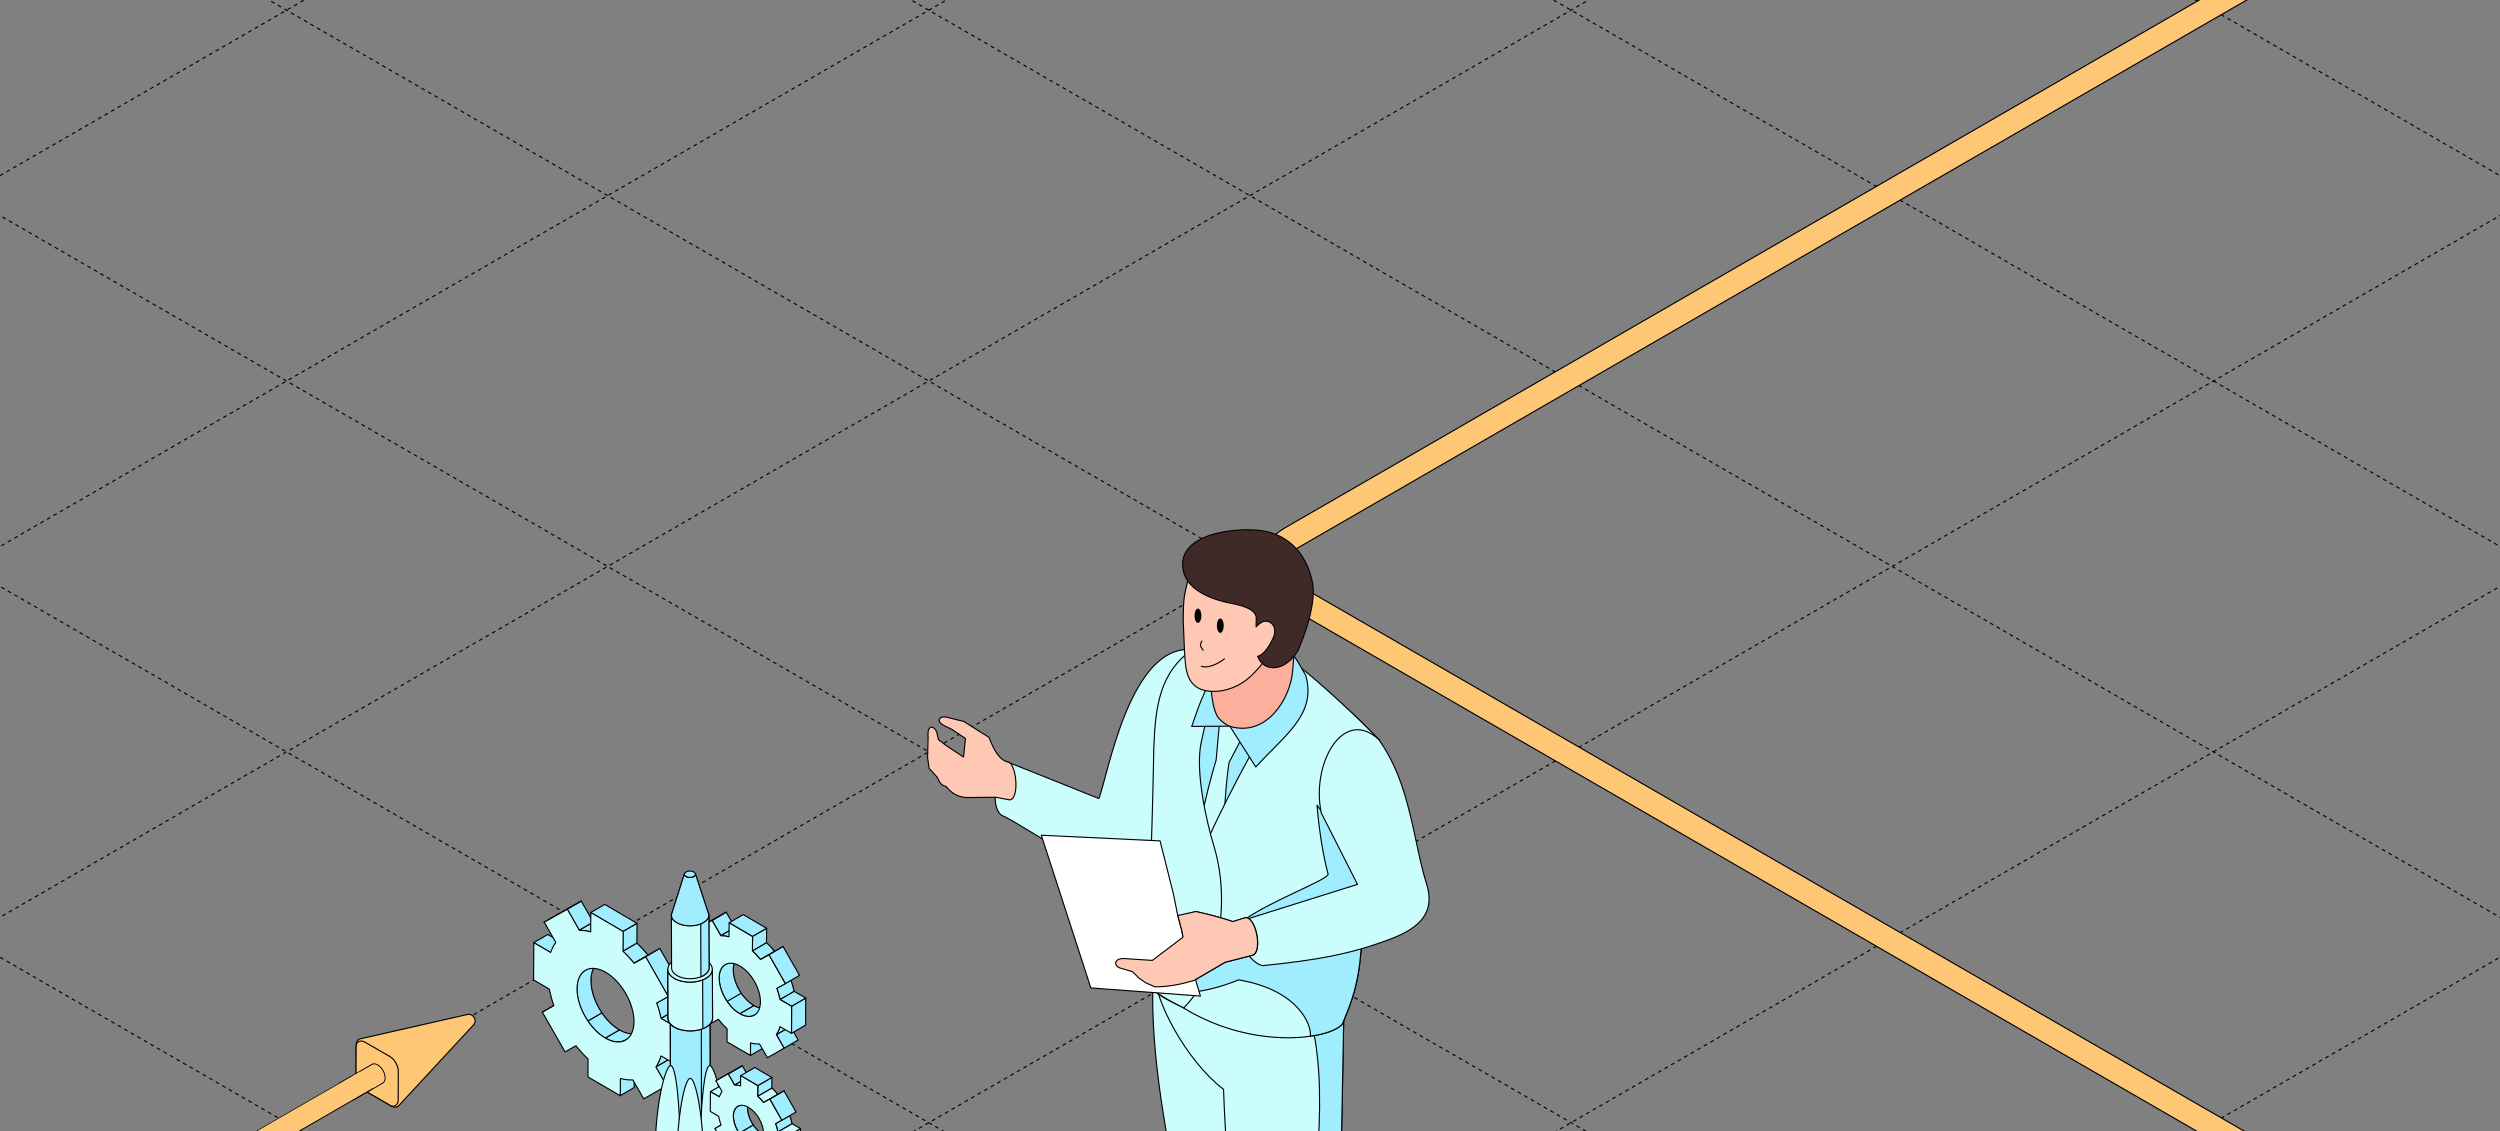 <?xml version="1.0" encoding="UTF-8"?> <svg xmlns="http://www.w3.org/2000/svg" width="1326" height="600" viewBox="0 0 1326 600" fill="none"><rect x="0" y="0" width="1326" height="600" fill="#808080" stroke="none"/><g clip-path="url(#clip0_6224_23937)"><path d="M-1040.35 300.471L662.999 1283.9" stroke="black" stroke-width="0.6" stroke-linejoin="round" stroke-dasharray="2 2"></path><path d="M-869.988 202.107L833.366 1185.54" stroke="black" stroke-width="0.6" stroke-linejoin="round" stroke-dasharray="2 2"></path><path d="M-699.667 103.773L1003.69 1087.21" stroke="black" stroke-width="0.6" stroke-linejoin="round" stroke-dasharray="2 2"></path><path d="M-529.347 5.441L1174.01 988.873" stroke="black" stroke-width="0.6" stroke-linejoin="round" stroke-dasharray="2 2"></path><path d="M-358.979 -92.922L1344.37 890.51" stroke="black" stroke-width="0.6" stroke-linejoin="round" stroke-dasharray="2 2"></path><path d="M-188.659 -191.256L1514.69 792.176" stroke="black" stroke-width="0.6" stroke-linejoin="round" stroke-dasharray="2 2"></path><path d="M-18.343 -289.59L1685.01 693.842" stroke="black" stroke-width="0.6" stroke-linejoin="round" stroke-dasharray="2 2"></path><path d="M152.028 -387.951L1855.38 595.481" stroke="black" stroke-width="0.6" stroke-linejoin="round" stroke-dasharray="2 2"></path><path d="M322.344 -486.285L2025.7 497.147" stroke="black" stroke-width="0.6" stroke-linejoin="round" stroke-dasharray="2 2"></path><path d="M492.661 -584.617L2196.01 398.815" stroke="black" stroke-width="0.6" stroke-linejoin="round" stroke-dasharray="2 2"></path><path d="M663.032 -682.98L2366.39 300.451" stroke="black" stroke-width="0.6" stroke-linejoin="round" stroke-dasharray="2 2"></path><path d="M662.954 1283.87L2366.31 300.437" stroke="black" stroke-width="0.6" stroke-linejoin="round" stroke-dasharray="2 2"></path><path d="M492.638 1185.54L2195.99 202.103" stroke="black" stroke-width="0.6" stroke-linejoin="round" stroke-dasharray="2 2"></path><path d="M322.294 1087.19L2025.65 103.755" stroke="black" stroke-width="0.6" stroke-linejoin="round" stroke-dasharray="2 2"></path><path d="M151.95 988.838L1855.3 5.406" stroke="black" stroke-width="0.6" stroke-linejoin="round" stroke-dasharray="2 2"></path><path d="M-18.37 890.506L1684.98 -92.926" stroke="black" stroke-width="0.6" stroke-linejoin="round" stroke-dasharray="2 2"></path><path d="M-188.714 792.158L1514.64 -191.274" stroke="black" stroke-width="0.6" stroke-linejoin="round" stroke-dasharray="2 2"></path><path d="M-359.058 693.809L1344.3 -289.623" stroke="black" stroke-width="0.6" stroke-linejoin="round" stroke-dasharray="2 2"></path><path d="M-529.375 595.477L1173.98 -387.955" stroke="black" stroke-width="0.6" stroke-linejoin="round" stroke-dasharray="2 2"></path><path d="M-699.722 497.127L1003.63 -486.305" stroke="black" stroke-width="0.6" stroke-linejoin="round" stroke-dasharray="2 2"></path><path d="M-870.062 398.779L833.292 -584.653" stroke="black" stroke-width="0.6" stroke-linejoin="round" stroke-dasharray="2 2"></path><path d="M-1040.38 300.447L662.971 -682.985" stroke="black" stroke-width="0.6" stroke-linejoin="round" stroke-dasharray="2 2"></path><path d="M188.925 570.505C188.925 571.987 189.438 573.624 190.265 575.083C191.115 576.531 192.278 577.793 193.559 578.533L207.547 586.608C209.375 587.663 210.949 587.334 211.864 586.073L251.116 543.671C252.235 542.465 252.206 540.887 251.491 539.733C250.85 538.537 249.499 537.721 247.893 538.089L191.547 550.88C189.995 551.042 188.925 552.241 188.925 554.352V570.503V570.505Z" fill="#FDC776" stroke="black" stroke-width="0.6" stroke-miterlimit="10"></path><path d="M193.561 578.535C190.78 576.889 188.83 573.19 188.839 570.354L188.882 555.301C188.891 552.465 191.103 551.339 193.572 552.762L206.786 560.392C209.255 561.818 211.256 565.285 211.25 568.123L211.207 583.307C211.198 586.142 209.278 587.096 207.548 586.61L193.561 578.535Z" fill="#FDC776" stroke="black" stroke-width="0.6" stroke-miterlimit="10"></path><path fill-rule="evenodd" clip-rule="evenodd" d="M204.039 571.708C204.039 572.893 203.639 573.739 202.986 574.16H202.994L187.177 583.292L180.089 574.769L197.37 564.792L197.371 564.799C198.075 564.344 199.073 564.383 200.179 565.021C202.311 566.252 204.039 569.246 204.039 571.708Z" fill="#FDC776"></path><path fill-rule="evenodd" clip-rule="evenodd" d="M197.827 564.584C198.478 564.383 199.292 564.51 200.176 565.021C202.308 566.251 204.036 569.245 204.036 571.707C204.036 572.635 203.791 573.355 203.37 573.826C203.256 573.954 203.13 574.063 202.991 574.154C202.991 574.154 202.99 574.155 202.989 574.155C202.987 574.156 202.985 574.158 202.983 574.159H202.991L187.174 583.291L180.086 574.768L197.367 564.791L197.368 564.798C197.369 564.798 197.369 564.797 197.37 564.797C197.375 564.793 197.38 564.79 197.385 564.787C197.522 564.701 197.67 564.633 197.827 564.584ZM197.176 564.323C198.085 563.787 199.262 563.91 200.428 564.583C201.589 565.254 202.612 566.383 203.343 567.65C204.074 568.916 204.541 570.367 204.541 571.707C204.541 572.957 204.128 573.976 203.329 574.535C203.303 574.558 203.274 574.578 203.244 574.596L187.426 583.728C187.213 583.851 186.943 583.803 186.786 583.614L179.698 575.091C179.603 574.976 179.563 574.826 179.589 574.679C179.615 574.533 179.705 574.405 179.833 574.331L197.114 564.354C197.134 564.342 197.155 564.332 197.176 564.323Z" fill="black"></path><path fill-rule="evenodd" clip-rule="evenodd" d="M186.348 570.652L-480 955.368L-468.2 962.181L198.147 577.465L186.348 570.652Z" fill="black"></path><path fill-rule="evenodd" clip-rule="evenodd" d="M190.987 568.383L-479.914 955.729L-468.989 962.037L201.913 574.691L190.987 568.383Z" fill="#FDC776"></path><path d="M2666.5 717.637L3023.41 511.572C3037.76 503.288 3037.76 489.857 3023.41 481.572L2458.51 155.422C2444.16 147.138 2420.89 147.138 2406.54 155.422L1433.13 717.424C1418.78 725.708 1395.52 725.708 1381.17 717.424L684.794 315.373C670.445 307.088 670.445 293.657 684.794 285.373L1275.31 -55.564C1289.66 -63.848 1289.66 -77.28 1275.31 -85.564L474.461 -547.936C460.112 -556.221 436.848 -556.221 422.5 -547.936L-166.139 -208.086" stroke="black" stroke-width="13.2"></path><path d="M2666.5 717.637L3023.41 511.572C3037.76 503.288 3037.76 489.857 3023.41 481.572L2458.51 155.422C2444.16 147.138 2420.89 147.138 2406.54 155.422L1433.13 717.424C1418.78 725.708 1395.52 725.708 1381.17 717.424L684.794 315.373C670.445 307.088 670.445 293.657 684.794 285.373L1275.31 -55.564C1289.66 -63.848 1289.66 -77.28 1275.31 -85.564L474.461 -547.936C460.112 -556.221 436.848 -556.221 422.5 -547.936L-166.139 -208.086" stroke="#FDC776" stroke-width="12"></path><path d="M2723.5 1952.64L3080.41 1746.57C3094.76 1738.29 3094.76 1724.86 3080.41 1716.57L2515.51 1390.42C2501.16 1382.14 2477.89 1382.14 2463.54 1390.42L1490.13 1952.42C1475.78 1960.71 1452.52 1960.71 1438.17 1952.42L741.795 1550.37C727.446 1542.09 727.446 1528.66 741.795 1520.37L1332.31 1179.44C1346.66 1171.15 1346.66 1157.72 1332.31 1149.44L531.462 687.064C517.113 678.779 493.849 678.779 479.501 687.064L-109.138 1026.91" stroke="black" stroke-width="13.2"></path><path d="M2723.5 1952.64L3080.41 1746.57C3094.76 1738.29 3094.76 1724.86 3080.41 1716.57L2515.51 1390.42C2501.16 1382.14 2477.89 1382.14 2463.54 1390.42L1490.13 1952.42C1475.78 1960.71 1452.52 1960.71 1438.17 1952.42L741.795 1550.37C727.446 1542.09 727.446 1528.66 741.795 1520.37L1332.31 1179.44C1346.66 1171.15 1346.66 1157.72 1332.31 1149.44L531.462 687.064C517.113 678.779 493.849 678.779 479.501 687.064L-109.138 1026.91" stroke="#FDC776" stroke-width="12"></path><path d="M632.367 344.563C599.307 341.497 587.643 411.282 582.844 423.546L533.522 403.817C530.122 407.816 524.124 426.012 530.989 432.277C547.519 439.809 579.245 466.537 602.773 460.338C614.238 455.806 646.297 396.618 650.896 358.093L632.367 344.63V344.563Z" fill="#CBFDFD" stroke="black" stroke-width="0.6" stroke-linejoin="round"></path><path fill-rule="evenodd" clip-rule="evenodd" d="M528.191 422.877L535.323 424.21V424.277C540.588 424.277 539.455 407.147 535.323 404.347C529.857 403.481 526.925 397.149 524.592 391.15L511.261 382.685L501.663 380.286C497.998 379.819 496.598 382.619 500.397 384.685L504.796 386.818L512.061 391.684L511.061 401.548L504.171 396.971C503.924 396.773 503.666 396.588 503.397 396.417L501.664 395.284L497.793 392.332L496.798 388.151C496.778 388.139 496.758 388.127 496.738 388.115L496.731 388.086C495.798 385.286 491.599 383.553 492.266 391.152L491.999 401.883L492.799 407.548L497.065 412.214C497.22 412.516 497.365 412.81 497.505 413.094C498.066 414.231 498.549 415.21 499.284 415.915C499.874 416.506 500.626 416.915 501.721 417.077L502.863 418.346C503.35 418.902 503.878 419.409 504.44 419.866C506.958 421.942 510.164 423.065 513.461 423.01L528.191 422.877Z" fill="#FFC8B5"></path><path d="M535.323 424.21H535.623C535.623 424.066 535.52 423.942 535.378 423.915L535.323 424.21ZM528.191 422.877L528.246 422.582C528.227 422.578 528.208 422.577 528.188 422.577L528.191 422.877ZM535.323 424.277H535.023C535.023 424.442 535.157 424.577 535.323 424.577V424.277ZM535.323 404.347L535.491 404.099C535.455 404.074 535.413 404.058 535.37 404.051L535.323 404.347ZM524.592 391.15L524.871 391.042C524.848 390.982 524.807 390.931 524.753 390.897L524.592 391.15ZM511.261 382.685L511.422 382.432C511.395 382.415 511.365 382.402 511.334 382.394L511.261 382.685ZM501.663 380.286L501.736 379.995C501.725 379.992 501.713 379.99 501.701 379.988L501.663 380.286ZM500.397 384.685L500.253 384.949L500.266 384.955L500.397 384.685ZM504.796 386.818L504.963 386.569C504.951 386.561 504.939 386.554 504.927 386.548L504.796 386.818ZM512.061 391.684L512.36 391.714C512.371 391.603 512.32 391.496 512.228 391.434L512.061 391.684ZM511.061 401.548L510.895 401.798C510.983 401.856 511.095 401.864 511.19 401.819C511.285 401.774 511.349 401.683 511.36 401.578L511.061 401.548ZM504.171 396.971L503.983 397.205C503.99 397.21 503.997 397.216 504.005 397.221L504.171 396.971ZM503.397 396.417L503.233 396.668L503.236 396.671L503.397 396.417ZM501.664 395.284L501.482 395.523C501.488 395.527 501.493 395.531 501.5 395.535L501.664 395.284ZM497.793 392.332L497.501 392.402C497.517 392.469 497.556 392.529 497.611 392.571L497.793 392.332ZM496.798 388.151L497.09 388.081C497.071 388.004 497.023 387.937 496.955 387.895L496.798 388.151ZM496.738 388.115L496.447 388.184C496.465 388.262 496.514 388.329 496.582 388.371L496.738 388.115ZM496.731 388.086L497.023 388.016C497.021 388.008 497.019 387.999 497.016 387.991L496.731 388.086ZM492.266 391.152L492.566 391.159C492.566 391.148 492.566 391.137 492.565 391.126L492.266 391.152ZM491.999 401.883L491.699 401.875C491.699 401.892 491.7 401.908 491.702 401.925L491.999 401.883ZM492.799 407.548L492.502 407.59C492.51 407.65 492.537 407.706 492.577 407.751L492.799 407.548ZM497.065 412.214L497.332 412.077C497.319 412.053 497.304 412.031 497.286 412.012L497.065 412.214ZM497.505 413.094L497.236 413.227L497.236 413.227L497.505 413.094ZM499.284 415.915L499.496 415.703L499.492 415.698L499.284 415.915ZM501.721 417.077L501.944 416.876C501.897 416.824 501.834 416.79 501.765 416.78L501.721 417.077ZM502.863 418.346L503.089 418.148L503.086 418.145L502.863 418.346ZM504.44 419.866L504.631 419.634L504.629 419.633L504.44 419.866ZM513.461 423.01L513.458 422.71L513.456 422.71L513.461 423.01ZM535.323 424.21L535.378 423.915L528.246 422.582L528.191 422.877L528.136 423.172L535.268 424.505L535.323 424.21ZM535.323 424.277H535.623V424.21H535.323H535.023V424.277H535.323ZM535.323 404.347L535.155 404.596C535.618 404.91 536.06 405.44 536.464 406.155C536.866 406.867 537.221 407.744 537.519 408.729C538.116 410.7 538.477 413.077 538.547 415.371C538.617 417.668 538.395 419.857 537.842 421.458C537.282 423.078 536.436 423.977 535.323 423.977V424.277V424.577C536.842 424.577 537.829 423.334 538.409 421.654C538.995 419.957 539.218 417.687 539.147 415.353C539.075 413.014 538.708 410.584 538.094 408.555C537.787 407.541 537.416 406.621 536.986 405.86C536.558 405.102 536.06 404.485 535.491 404.099L535.323 404.347ZM524.592 391.15L524.312 391.259C525.479 394.259 526.806 397.372 528.537 399.845C530.268 402.32 532.43 404.193 535.276 404.644L535.323 404.347L535.37 404.051C532.75 403.636 530.713 401.909 529.028 399.501C527.343 397.093 526.037 394.04 524.871 391.042L524.592 391.15ZM511.261 382.685L511.101 382.939L524.431 391.404L524.592 391.15L524.753 390.897L511.422 382.432L511.261 382.685ZM501.663 380.286L501.591 380.577L511.189 382.976L511.261 382.685L511.334 382.394L501.736 379.995L501.663 380.286ZM500.397 384.685L500.54 384.421C499.619 383.92 499.04 383.389 498.73 382.9C498.423 382.415 498.385 381.984 498.512 381.64C498.641 381.291 498.963 380.972 499.494 380.765C500.024 380.559 500.746 380.472 501.626 380.584L501.663 380.286L501.701 379.988C500.748 379.867 499.92 379.955 499.276 380.206C498.632 380.458 498.153 380.881 497.949 381.431C497.744 381.987 497.839 382.614 498.223 383.221C498.605 383.823 499.276 384.417 500.254 384.949L500.397 384.685ZM504.796 386.818L504.927 386.548L500.528 384.415L500.397 384.685L500.266 384.955L504.665 387.088L504.796 386.818ZM512.061 391.684L512.228 391.434L504.963 386.569L504.796 386.818L504.629 387.067L511.894 391.933L512.061 391.684ZM511.061 401.548L511.36 401.578L512.36 391.714L512.061 391.684L511.763 391.653L510.763 401.518L511.061 401.548ZM504.171 396.971L504.005 397.221L510.895 401.798L511.061 401.548L511.227 401.298L504.337 396.721L504.171 396.971ZM504.171 396.971L504.358 396.737C504.103 396.532 503.836 396.34 503.557 396.164L503.397 396.417L503.236 396.671C503.496 396.835 503.745 397.013 503.983 397.205L504.171 396.971ZM503.397 396.417L503.561 396.166L501.828 395.033L501.664 395.284L501.5 395.535L503.233 396.668L503.397 396.417ZM501.664 395.284L501.846 395.046L497.975 392.094L497.793 392.332L497.611 392.571L501.482 395.523L501.664 395.284ZM496.798 388.151L496.506 388.22L497.501 392.402L497.793 392.332L498.085 392.263L497.09 388.081L496.798 388.151ZM496.738 388.115L496.582 388.371C496.601 388.382 496.621 388.394 496.64 388.406L496.798 388.151L496.955 387.895C496.935 387.883 496.915 387.871 496.895 387.859L496.738 388.115ZM496.738 388.115L497.03 388.045L497.023 388.016L496.731 388.086L496.44 388.155L496.447 388.184L496.738 388.115ZM496.731 388.086L497.016 387.991C496.766 387.239 496.297 386.56 495.741 386.087C495.19 385.618 494.513 385.322 493.853 385.423C493.17 385.528 492.608 386.041 492.269 386.971C491.933 387.892 491.798 389.259 491.967 391.178L492.266 391.152L492.565 391.126C492.4 389.246 492.54 387.979 492.833 387.176C493.123 386.381 493.544 386.078 493.944 386.016C494.367 385.951 494.874 386.137 495.352 386.544C495.825 386.946 496.231 387.533 496.447 388.181L496.731 388.086ZM492.266 391.152L491.966 391.144L491.699 401.875L491.999 401.883L492.299 401.89L492.566 391.159L492.266 391.152ZM491.999 401.883L491.702 401.925L492.502 407.59L492.799 407.548L493.096 407.506L492.296 401.841L491.999 401.883ZM492.799 407.548L492.577 407.751L496.843 412.416L497.065 412.214L497.286 412.012L493.02 407.346L492.799 407.548ZM497.065 412.214L496.798 412.351C496.952 412.651 497.096 412.943 497.236 413.227L497.505 413.094L497.774 412.962C497.634 412.678 497.488 412.382 497.332 412.077L497.065 412.214ZM497.505 413.094L497.236 413.227C497.791 414.351 498.296 415.383 499.076 416.131L499.284 415.915L499.492 415.698C498.803 415.038 498.341 414.111 497.774 412.962L497.505 413.094ZM501.721 417.077L501.765 416.78C500.73 416.627 500.038 416.246 499.496 415.703L499.284 415.915L499.072 416.127C499.71 416.766 500.522 417.203 501.677 417.374L501.721 417.077ZM501.721 417.077L501.498 417.277L502.64 418.547L502.863 418.346L503.086 418.145L501.944 416.876L501.721 417.077ZM502.863 418.346L502.638 418.544C503.136 419.113 503.675 419.632 504.251 420.099L504.44 419.866L504.629 419.633C504.08 419.187 503.565 418.692 503.089 418.148L502.863 418.346ZM513.461 423.01L513.456 422.71C510.23 422.764 507.093 421.665 504.631 419.634L504.44 419.866L504.249 420.097C506.822 422.219 510.098 423.366 513.466 423.31L513.461 423.01ZM528.191 422.877L528.188 422.577L513.458 422.71L513.461 423.01L513.464 423.31L528.194 423.177L528.191 422.877Z" fill="black"></path><path d="M673.628 512.195V636.302C683.626 672.294 702.821 706.02 705.888 742.013C705.888 757.143 675.227 760.475 667.429 750.744C664.363 722.883 640.835 685.158 626.571 641.168C617.107 596.844 609.242 550.854 611.908 513.862L673.628 512.262V512.195Z" fill="#CBFDFD" stroke="black" stroke-width="0.6" stroke-linejoin="round"></path><path d="M612.772 516.926C611.906 529.59 629.169 562.783 648.965 577.779C649.831 604.707 653.364 651.43 657.896 681.89C672.227 725.814 685.224 767.939 688.223 795.799C693.355 802.265 708.752 804.797 718.417 801.198C719.216 800.932 719.816 800.665 720.35 800.398C720.549 800.332 720.749 800.198 721.016 800.065C724.415 798.199 726.682 795.266 726.682 791.134C726.482 755.808 719.95 720.082 710.018 684.023L713.018 524.324V519.859L612.839 516.926H612.772Z" fill="#CBFDFD" stroke="black" stroke-width="0.6" stroke-linejoin="round"></path><path d="M691.687 687.489C710.549 710.417 714.548 755.741 718.414 801.265C718.814 801.065 719.414 800.798 720.347 800.465C720.547 800.398 720.747 800.265 721.014 800.132C724.413 798.265 726.679 795.333 726.679 791.2C726.479 755.874 719.947 720.149 710.016 684.09L713.015 524.391L694.286 537.188C705.95 577.046 696.685 631.368 691.687 687.556V687.489Z" fill="#9FEDFE" stroke="black" stroke-width="0.6" stroke-linejoin="round"></path><path d="M612.638 525.26C611.639 528.726 666.96 554.787 685.356 546.122C692.288 542.856 714.217 550.655 714.15 501.999L726.214 464.473L731.68 392.889C715.083 374.826 695.821 359.229 674.159 345.832L630.768 347.898C613.905 359.829 618.77 376.159 616.171 396.288C616.171 396.288 610.706 474.938 607.906 494.467C606.107 507.264 611.905 513.796 612.638 525.26Z" fill="#9FEDFE" stroke="black" stroke-width="0.6" stroke-linejoin="round"></path><path d="M657.963 384.026L658.563 391.624L651.898 404.422C648.632 425.217 647.499 469.608 650.098 487.604L638.634 507L629.569 485.071C632.102 452.478 639.967 419.685 645.033 403.089L646.699 384.693L652.098 379.094L658.03 384.026H657.963Z" fill="#CBFDFD" stroke="black" stroke-width="0.6" stroke-linejoin="round"></path><path d="M627.901 534.723C653.496 550.453 681.623 552.386 698.419 549.053C704.885 547.787 709.617 545.721 711.95 543.321C716.349 532.457 722.414 520.459 722.414 490.199L726.347 464.471L731.812 392.82C722.548 382.755 701.619 363.426 690.821 354.828C672.558 381.689 652.629 418.681 639.899 446.808C631.434 465.604 631.101 484.934 630.367 505.196C630.101 512.261 629.768 519.393 629.034 526.658C628.768 529.324 628.435 531.99 628.035 534.723H627.901Z" fill="#CBFDFD" stroke="black" stroke-width="0.6" stroke-linejoin="round"></path><path d="M607.904 494.397C610.703 474.868 611.97 396.951 611.97 396.951C612.769 373.623 615.569 356.427 632.365 344.496L649.828 346.896C644.629 362.426 640.43 378.089 637.098 393.886C633.898 408.949 639.697 435.01 643.963 449.14C653.028 479.467 645.896 516.859 627.833 534.589C618.501 529.99 612.303 526.191 612.636 525.124C608.037 515.859 606.104 507.061 607.904 494.331V494.397Z" fill="#CBFDFD" stroke="black" stroke-width="0.6" stroke-linejoin="round"></path><path d="M672.355 334.297C686.152 344.228 689.084 352.693 692.55 358.158C698.482 379.087 681.286 389.885 666.089 406.815L652.292 385.153L632.097 385.286C636.696 372.089 639.228 363.291 651.492 346.894L672.355 334.297Z" fill="#9FEDFE" stroke="black" stroke-width="0.6" stroke-linejoin="round"></path><path d="M604.171 518.86C604.637 521.193 606.504 523.06 609.37 524.459C613.769 526.525 620.634 527.325 628.832 526.659C637.23 526.059 647.028 523.793 656.959 519.727C688.753 525.059 695.818 543.855 695.018 549.587C695.885 549.321 697.018 549.187 698.351 549.054C704.816 547.788 709.548 545.721 711.881 543.322C716.28 532.458 722.345 520.46 722.345 490.2L726.278 464.472L698.551 427.08C698.551 427.08 700.017 447.476 704.416 463.539C705.216 466.338 673.956 477.736 659.759 488.067C651.294 494.266 640.296 500.131 630.299 505.197C621.1 509.796 612.769 513.528 608.17 515.994C605.637 517.394 604.237 518.394 604.304 518.86H604.171Z" fill="#9FEDFE" stroke="black" stroke-width="0.6" stroke-linejoin="round"></path><path d="M731.676 392.82C748.272 416.281 749.472 446.008 756.737 469.137C761.469 484.4 752.471 492.398 737.541 498.064C716.346 506.129 698.416 509.261 669.556 512.194C661.757 510.261 654.092 495.131 659.758 487.999L720.012 469.07L700.816 431.211C695.217 404.95 712.747 374.09 731.809 392.753L731.676 392.82Z" fill="#CBFDFD" stroke="black" stroke-width="0.6" stroke-linejoin="round"></path><path d="M664.098 506.797C669.963 505.597 666.364 486.201 660.565 486.801L653.966 488.867C647.968 486.801 641.369 485.068 634.371 483.535L618.441 487.734L610.243 492.067L606.51 493.2C601.711 493.933 602.178 498.065 606.71 499.065L613.775 498.665L623.373 494.999L627.572 496.999L611.442 509.33L596.246 508.33C590.847 508.33 590.913 512.329 594.512 513.462L600.711 515.328L604.177 518.794L607.91 521.26L612.642 523.327C619.907 523.46 626.906 521.86 633.304 520.061L649.834 510.396L664.098 506.73V506.797Z" fill="#FFC8B5" stroke="black" stroke-width="0.6" stroke-linejoin="round"></path><path d="M552.315 443.012L578.576 523.994L636.697 528.327L627.499 497.067L626.566 492.534L624.7 485.669L622.3 473.805L615.302 446.011L552.315 443.012Z" fill="white" stroke="black" stroke-width="0.6" stroke-linejoin="round"></path><path fill-rule="evenodd" clip-rule="evenodd" d="M627.494 497.066L626.894 493.867V493.8L624.694 485.602L634.292 483.469C641.224 485.002 647.889 486.735 653.888 488.801L660.487 486.735C666.285 486.135 669.885 505.531 664.019 506.73L649.756 510.396L633.226 520.061C632.893 520.194 632.493 520.327 632.093 520.394L632.083 520.357L632.027 520.397C626.028 522.129 619.429 523.462 612.564 523.396L607.832 521.33L604.166 518.864L600.7 515.398L594.435 513.531H594.302C590.702 512.398 590.636 508.399 596.035 508.399L611.231 509.399L626.028 498.135L626.34 497.945L627.494 497.066Z" fill="#FFC8B5"></path><path d="M626.894 493.867H626.594C626.594 493.885 626.596 493.904 626.599 493.922L626.894 493.867ZM627.494 497.066L627.676 497.304C627.766 497.236 627.81 497.122 627.789 497.011L627.494 497.066ZM626.894 493.8H627.194C627.194 493.774 627.191 493.747 627.184 493.722L626.894 493.8ZM624.694 485.602L624.629 485.309C624.549 485.326 624.48 485.376 624.438 485.446C624.395 485.516 624.383 485.6 624.405 485.679L624.694 485.602ZM634.292 483.469L634.357 483.176C634.314 483.166 634.27 483.166 634.227 483.176L634.292 483.469ZM653.888 488.801L653.79 489.085C653.851 489.105 653.917 489.106 653.978 489.087L653.888 488.801ZM660.487 486.735L660.456 486.436C660.436 486.438 660.416 486.442 660.397 486.448L660.487 486.735ZM664.019 506.73L663.959 506.436C663.954 506.437 663.949 506.439 663.945 506.44L664.019 506.73ZM649.756 510.396L649.681 510.106C649.654 510.113 649.628 510.123 649.604 510.137L649.756 510.396ZM633.226 520.061L633.337 520.339C633.351 520.334 633.364 520.327 633.377 520.32L633.226 520.061ZM632.093 520.394L631.803 520.472C631.843 520.621 631.99 520.715 632.142 520.69L632.093 520.394ZM632.083 520.357L632.373 520.279C632.347 520.185 632.277 520.109 632.185 520.075C632.093 520.042 631.991 520.055 631.911 520.111L632.083 520.357ZM632.027 520.397L632.11 520.685C632.142 520.676 632.172 520.661 632.199 520.642L632.027 520.397ZM612.564 523.396L612.444 523.671C612.481 523.687 612.521 523.695 612.561 523.696L612.564 523.396ZM607.832 521.33L607.665 521.579C607.679 521.589 607.695 521.597 607.712 521.605L607.832 521.33ZM604.166 518.864L603.954 519.076C603.968 519.089 603.983 519.102 603.999 519.112L604.166 518.864ZM600.7 515.398L600.912 515.185C600.877 515.15 600.834 515.124 600.786 515.11L600.7 515.398ZM594.435 513.531L594.52 513.244C594.493 513.236 594.464 513.231 594.435 513.231V513.531ZM594.302 513.531L594.211 513.817C594.241 513.827 594.271 513.831 594.302 513.831V513.531ZM596.035 508.399L596.054 508.1C596.048 508.099 596.041 508.099 596.035 508.099V508.399ZM611.231 509.399L611.212 509.698C611.284 509.703 611.355 509.681 611.413 509.638L611.231 509.399ZM626.028 498.135L625.872 497.878C625.863 497.884 625.855 497.89 625.846 497.896L626.028 498.135ZM626.34 497.945L626.496 498.201C626.505 498.195 626.514 498.189 626.522 498.183L626.34 497.945ZM626.894 493.867L626.599 493.922L627.199 497.121L627.494 497.066L627.789 497.011L627.189 493.811L626.894 493.867ZM626.894 493.8H626.594V493.867H626.894H627.194V493.8H626.894ZM624.694 485.602L624.405 485.679L626.604 493.878L626.894 493.8L627.184 493.722L624.984 485.524L624.694 485.602ZM634.292 483.469L634.227 483.176L624.629 485.309L624.694 485.602L624.759 485.894L634.357 483.762L634.292 483.469ZM653.888 488.801L653.986 488.517C647.972 486.446 641.295 484.71 634.357 483.176L634.292 483.469L634.228 483.762C641.153 485.293 647.807 487.023 653.79 489.085L653.888 488.801ZM660.487 486.735L660.397 486.448L653.798 488.515L653.888 488.801L653.978 489.087L660.576 487.021L660.487 486.735ZM664.019 506.73L664.079 507.024C665.734 506.686 666.649 505.079 667.051 503.075C667.458 501.048 667.372 498.49 666.922 496.004C666.472 493.518 665.652 491.075 664.566 489.282C663.494 487.51 662.092 486.267 660.456 486.436L660.487 486.735L660.517 487.033C661.781 486.902 663.003 487.858 664.053 489.593C665.09 491.305 665.89 493.673 666.332 496.111C666.773 498.55 666.85 501.028 666.463 502.957C666.072 504.907 665.237 506.175 663.959 506.436L664.019 506.73ZM649.756 510.396L649.83 510.687L664.094 507.021L664.019 506.73L663.945 506.44L649.681 510.106L649.756 510.396ZM633.226 520.061L633.377 520.32L649.907 510.655L649.756 510.396L649.604 510.137L633.074 519.802L633.226 520.061ZM632.093 520.394L632.142 520.69C632.571 520.619 632.993 520.477 633.337 520.339L633.226 520.061L633.114 519.782C632.792 519.911 632.414 520.036 632.044 520.098L632.093 520.394ZM632.083 520.357L631.793 520.435L631.803 520.472L632.093 520.394L632.383 520.316L632.373 520.279L632.083 520.357ZM632.027 520.397L632.199 520.642L632.255 520.603L632.083 520.357L631.911 520.111L631.855 520.151L632.027 520.397ZM612.564 523.396L612.561 523.696C619.466 523.763 626.096 522.422 632.11 520.685L632.027 520.397L631.944 520.108C625.96 521.837 619.393 523.162 612.567 523.096L612.564 523.396ZM607.832 521.33L607.712 521.605L612.444 523.671L612.564 523.396L612.684 523.121L607.952 521.055L607.832 521.33ZM604.166 518.864L603.999 519.112L607.665 521.579L607.832 521.33L607.999 521.081L604.334 518.615L604.166 518.864ZM600.7 515.398L600.488 515.61L603.954 519.076L604.166 518.864L604.378 518.651L600.912 515.185L600.7 515.398ZM594.435 513.531L594.349 513.819L600.614 515.685L600.7 515.398L600.786 515.11L594.52 513.244L594.435 513.531ZM594.302 513.531V513.831H594.435V513.531V513.231H594.302V513.531ZM596.035 508.399V508.099C593.295 508.099 591.748 509.12 591.499 510.486C591.251 511.841 592.34 513.228 594.211 513.817L594.302 513.531L594.392 513.245C592.664 512.701 591.919 511.522 592.089 510.594C592.256 509.678 593.375 508.699 596.035 508.699V508.399ZM611.231 509.399L611.251 509.1L596.054 508.1L596.035 508.399L596.015 508.698L611.212 509.698L611.231 509.399ZM626.028 498.135L625.846 497.896L611.05 509.16L611.231 509.399L611.413 509.638L626.21 498.373L626.028 498.135ZM626.34 497.945L626.184 497.688L625.872 497.878L626.028 498.135L626.184 498.391L626.496 498.201L626.34 497.945ZM627.494 497.066L627.312 496.827L626.159 497.706L626.34 497.945L626.522 498.183L627.676 497.304L627.494 497.066Z" fill="black"></path><path d="M645.496 379.554C646.629 381.82 650.428 384.686 652.428 385.286C671.891 391.018 684.488 370.556 685.621 355.692C686.621 342.495 687.554 332.164 687.554 332.164L642.897 343.028C642.897 343.028 642.497 346.561 642.297 351.56C641.897 360.025 642.03 372.755 645.496 379.554Z" fill="#FCAF9D" stroke="black" stroke-width="0.6" stroke-linejoin="round"></path><path d="M682.354 335.233C682.354 335.233 671.423 350.896 664.158 357.961C656.893 365.026 649.094 366.559 644.695 366.693C627.565 367.226 629.032 352.696 628.232 345.164C628.165 344.498 627.565 328.501 627.565 328.501C627.632 316.504 628.299 315.77 629.698 309.105C631.765 299.307 641.229 280.778 669.89 284.644C683.687 286.51 691.685 294.642 693.485 306.839C694.884 316.503 689.685 332.5 689.685 332.5L682.42 335.233H682.354Z" fill="#FFC8B5" stroke="black" stroke-width="0.6" stroke-linejoin="round"></path><path d="M645.421 331.866C645.421 329.763 646.234 328.057 647.239 328.057C648.245 328.057 649.061 329.763 649.061 331.866C649.061 333.969 648.245 335.676 647.239 335.676C646.234 335.676 645.421 333.969 645.421 331.866Z" fill="black"></path><path d="M633.573 326.599C633.573 324.495 634.389 322.789 635.395 322.789C636.4 322.789 637.213 324.495 637.213 326.599C637.213 328.702 636.4 330.408 635.395 330.408C634.389 330.408 633.573 328.702 633.573 326.599Z" fill="black"></path><path d="M638.129 344.869C636.702 342.709 636.14 342.337 637.459 340.051" stroke="black" stroke-width="0.6" stroke-miterlimit="10" stroke-linecap="round" stroke-linejoin="round"></path><path d="M649.405 349.416C646.346 352.095 640.248 354.749 637.171 353.345" stroke="black" stroke-width="0.6" stroke-miterlimit="10" stroke-linecap="round" stroke-linejoin="round"></path><path fill-rule="evenodd" clip-rule="evenodd" d="M667.063 348.122C670.311 356.811 681.651 356.415 688.418 345.097C688.418 345.097 698.589 322.689 696.189 309.425C693.923 297.027 685.619 281.777 664.357 281.044C646.827 280.444 623.249 285.915 627.848 303.577C629.714 310.576 637.246 316.508 651.176 319.641C651.516 319.712 651.923 319.791 652.383 319.88C657.069 320.788 667.2 322.749 666.289 328.637C666.289 328.637 666.258 330.26 666.228 332.489C667.112 331.462 668.143 330.607 669.306 330.026V329.959C673.238 328.026 678.437 332.025 675.038 338.957C672 345.111 669.235 347.691 667.063 348.122Z" fill="#3F2A28"></path><path d="M688.418 345.097L688.676 345.251C688.681 345.241 688.687 345.231 688.691 345.221L688.418 345.097ZM667.063 348.122L667.004 347.827C666.918 347.845 666.843 347.899 666.8 347.976C666.758 348.053 666.751 348.144 666.782 348.227L667.063 348.122ZM696.189 309.425L696.484 309.371L696.484 309.371L696.189 309.425ZM664.357 281.044L664.367 280.744L664.367 280.744L664.357 281.044ZM627.848 303.577L627.557 303.653L627.558 303.655L627.848 303.577ZM651.176 319.641L651.11 319.933L651.114 319.934L651.176 319.641ZM652.383 319.88L652.44 319.585L652.44 319.585L652.383 319.88ZM666.289 328.637L665.993 328.591C665.991 328.605 665.99 328.618 665.99 328.631L666.289 328.637ZM666.228 332.489L665.928 332.485C665.926 332.611 666.003 332.724 666.121 332.769C666.239 332.814 666.373 332.78 666.455 332.684L666.228 332.489ZM669.306 330.026L669.44 330.294C669.542 330.243 669.606 330.139 669.606 330.026H669.306ZM669.306 329.959L669.173 329.69C669.071 329.74 669.006 329.845 669.006 329.959H669.306ZM675.038 338.957L675.307 339.09L675.307 339.089L675.038 338.957ZM688.418 345.097L688.161 344.943C684.812 350.544 680.358 353.398 676.39 353.814C672.439 354.227 668.92 352.233 667.344 348.017L667.063 348.122L666.782 348.227C668.453 352.699 672.229 354.852 676.452 354.41C680.657 353.97 685.258 350.967 688.676 345.251L688.418 345.097ZM696.189 309.425L695.894 309.478C697.08 316.032 695.159 324.888 692.917 332.146C691.798 335.767 690.605 338.975 689.691 341.277C689.234 342.429 688.847 343.353 688.575 343.99C688.438 344.308 688.331 344.554 688.257 344.721C688.221 344.804 688.192 344.867 688.173 344.909C688.164 344.931 688.157 344.946 688.152 344.957C688.15 344.962 688.148 344.966 688.147 344.969C688.146 344.97 688.146 344.971 688.145 344.972C688.145 344.972 688.145 344.972 688.145 344.973C688.145 344.973 688.145 344.973 688.418 345.097C688.691 345.221 688.691 345.221 688.691 345.22C688.692 345.22 688.692 345.22 688.692 345.219C688.692 345.219 688.693 345.218 688.693 345.216C688.695 345.213 688.696 345.209 688.699 345.204C688.704 345.193 688.711 345.176 688.721 345.155C688.74 345.111 688.769 345.047 688.806 344.963C688.881 344.795 688.989 344.546 689.126 344.226C689.401 343.585 689.79 342.656 690.249 341.499C691.167 339.186 692.366 335.963 693.49 332.323C695.733 325.061 697.698 316.081 696.484 309.371L696.189 309.425ZM664.357 281.044L664.346 281.344C674.899 281.707 682.214 285.67 687.176 291.063C692.144 296.464 694.768 303.318 695.894 309.479L696.189 309.425L696.484 309.371C695.344 303.134 692.683 296.164 687.617 290.657C682.544 285.143 675.076 281.113 664.367 280.744L664.357 281.044ZM627.848 303.577L628.138 303.502C627.007 299.157 627.612 295.589 629.403 292.678C631.199 289.758 634.207 287.47 637.931 285.734C645.382 282.261 655.607 281.044 664.346 281.344L664.357 281.044L664.367 280.744C655.577 280.443 645.247 281.662 637.677 285.19C633.89 286.955 630.77 289.309 628.891 292.363C627.007 295.427 626.389 299.166 627.557 303.653L627.848 303.577ZM651.176 319.641L651.242 319.348C637.346 316.223 629.96 310.333 628.138 303.5L627.848 303.577L627.558 303.655C629.468 310.819 637.146 316.793 651.11 319.933L651.176 319.641ZM652.383 319.88L652.44 319.585C651.979 319.496 651.574 319.418 651.238 319.347L651.176 319.641L651.114 319.934C651.457 320.006 651.867 320.086 652.326 320.174L652.383 319.88ZM666.289 328.637L666.586 328.683C666.829 327.111 666.33 325.798 665.386 324.715C664.45 323.642 663.078 322.795 661.557 322.117C658.516 320.761 654.777 320.038 652.44 319.585L652.383 319.88L652.326 320.174C654.675 320.629 658.345 321.341 661.313 322.665C662.797 323.327 664.08 324.131 664.934 325.11C665.779 326.079 666.205 327.219 665.993 328.591L666.289 328.637ZM666.228 332.489L666.528 332.493C666.543 331.379 666.558 330.416 666.57 329.732C666.576 329.39 666.581 329.118 666.584 328.931C666.586 328.838 666.587 328.766 666.588 328.717C666.588 328.693 666.589 328.674 666.589 328.662C666.589 328.655 666.589 328.651 666.589 328.648C666.589 328.646 666.589 328.645 666.589 328.644C666.589 328.644 666.589 328.643 666.589 328.643C666.589 328.643 666.589 328.643 666.589 328.643C666.589 328.643 666.589 328.643 666.589 328.643C666.589 328.643 666.589 328.643 666.289 328.637C665.99 328.631 665.99 328.631 665.99 328.631C665.99 328.631 665.99 328.631 665.99 328.631C665.99 328.631 665.99 328.632 665.99 328.632C665.99 328.632 665.99 328.632 665.989 328.633C665.989 328.633 665.989 328.635 665.989 328.636C665.989 328.639 665.989 328.644 665.989 328.65C665.989 328.663 665.989 328.681 665.988 328.706C665.987 328.754 665.986 328.826 665.984 328.92C665.981 329.107 665.976 329.38 665.97 329.722C665.958 330.406 665.943 331.37 665.928 332.485L666.228 332.489ZM666.228 332.489L666.455 332.684C667.319 331.682 668.319 330.854 669.44 330.294L669.306 330.026L669.172 329.757C667.967 330.359 666.906 331.242 666 332.293L666.228 332.489ZM669.306 330.026H669.606V329.959H669.306H669.006V330.026H669.306ZM669.306 329.959L669.438 330.228C671.279 329.323 673.413 329.806 674.692 331.327C675.962 332.837 676.431 335.435 674.768 338.825L675.038 338.957L675.307 339.089C677.044 335.547 676.613 332.68 675.151 330.941C673.697 329.212 671.265 328.662 669.173 329.69L669.306 329.959ZM675.038 338.957L674.769 338.824C673.257 341.886 671.821 344.043 670.504 345.483C669.185 346.926 668.004 347.629 667.004 347.827L667.063 348.122L667.121 348.416C668.294 348.184 669.581 347.381 670.947 345.888C672.315 344.392 673.78 342.182 675.307 339.09L675.038 338.957Z" fill="black"></path><path d="M287.564 536.885L295.042 532.522L301.129 529.074L293.651 533.416L287.564 536.885Z" fill="#9FEDFE" stroke="black" stroke-width="0.6" stroke-linejoin="round"></path><path d="M328.924 572.009L336.402 567.668L336.36 576.829L328.882 581.191L328.924 572.009Z" fill="#9FEDFE" stroke="black" stroke-width="0.6" stroke-linejoin="round"></path><path d="M283.043 499.994L290.521 495.652L299.412 500.845L291.934 505.187L283.043 499.994Z" fill="#9FEDFE" stroke="black" stroke-width="0.6" stroke-linejoin="round"></path><path d="M339.211 547.291L331.733 551.632C328.991 553.231 325.19 553.003 321.015 550.593L328.493 546.252C332.668 548.662 336.469 548.89 339.211 547.291Z" fill="#9FEDFE" stroke="black" stroke-width="0.6" stroke-linejoin="round"></path><path d="M310.399 514.617L317.877 510.275C315.135 511.854 313.453 515.24 313.432 520.059C313.411 529.697 320.142 541.434 328.492 546.253L321.014 550.594C312.664 545.775 305.933 534.039 305.954 524.401C305.954 519.581 307.657 516.196 310.399 514.617Z" fill="#9FEDFE" stroke="black" stroke-width="0.6" stroke-linejoin="round"></path><mask id="mask0_6224_23937" style="mask-type:luminance" maskUnits="userSpaceOnUse" x="305" y="509" width="24" height="42"><path d="M310.398 514.617L317.876 510.275C315.134 511.854 313.452 515.24 313.431 520.059C313.41 529.697 320.141 541.434 328.491 546.253L321.013 550.594C312.663 545.775 305.932 534.039 305.953 524.401C305.953 519.581 307.656 516.196 310.398 514.617Z" fill="white" stroke="white" stroke-width="0.6" stroke-linejoin="round"></path></mask><g mask="url(#mask0_6224_23937)"><path d="M310.399 514.617L317.877 510.275C315.135 511.854 313.453 515.24 313.432 520.059C313.432 525.688 315.696 532.003 319.248 537.259L311.77 541.6C308.218 536.345 305.933 530.009 305.954 524.401C305.954 519.581 307.657 516.196 310.399 514.617Z" fill="#9FEDFE" stroke="black" stroke-width="0.6" stroke-linejoin="round"></path><path d="M311.775 541.621L319.253 537.279C321.808 541.039 325.007 544.259 328.497 546.274L321.019 550.615C317.529 548.6 314.33 545.381 311.775 541.621Z" fill="#9FEDFE" stroke="black" stroke-width="0.6" stroke-linejoin="round"></path></g><path d="M347.786 565.923L355.264 561.582L360.976 571.511L353.498 575.873L347.786 565.923Z" fill="#9FEDFE" stroke="black" stroke-width="0.6" stroke-linejoin="round"></path><path d="M300.803 482.253L308.281 477.912L314.658 489.108L307.18 493.47L300.803 482.253Z" fill="#9FEDFE" stroke="black" stroke-width="0.6" stroke-linejoin="round"></path><path d="M288.544 489.15L296.022 484.788L308.278 477.912L300.8 482.253L288.544 489.15Z" fill="#9FEDFE" stroke="black" stroke-width="0.6" stroke-linejoin="round"></path><path d="M350.515 560.066L357.993 555.725C357.328 557.947 356.414 559.921 355.271 561.582L347.793 565.924C348.936 564.241 349.85 562.289 350.515 560.066Z" fill="#9FEDFE" stroke="black" stroke-width="0.6" stroke-linejoin="round"></path><mask id="mask1_6224_23937" style="mask-type:luminance" maskUnits="userSpaceOnUse" x="347" y="555" width="12" height="12"><path d="M350.518 560.066L357.996 555.725C357.331 557.947 356.417 559.921 355.274 561.582L347.796 565.924C348.939 564.241 349.853 562.289 350.518 560.066Z" fill="white" stroke="white" stroke-width="0.6" stroke-linejoin="round"></path></mask><g mask="url(#mask1_6224_23937)"><path d="M350.52 560.066L357.998 555.725C357.333 557.947 356.419 559.921 355.276 561.582L347.798 565.924C348.941 564.241 349.855 562.289 350.52 560.066Z" fill="#9FEDFE" stroke="black" stroke-width="0.6" stroke-linejoin="round"></path></g><path d="M307.178 493.471L314.656 489.13C316.546 489.109 318.541 489.359 320.639 489.919L313.161 494.261C311.063 493.7 309.068 493.451 307.178 493.471Z" fill="#9FEDFE" stroke="black" stroke-width="0.6" stroke-linejoin="round"></path><mask id="mask2_6224_23937" style="mask-type:luminance" maskUnits="userSpaceOnUse" x="306" y="488" width="15" height="7"><path d="M307.174 493.471L314.652 489.13C316.542 489.109 318.536 489.359 320.634 489.919L313.156 494.261C311.058 493.7 309.064 493.451 307.174 493.471Z" fill="white" stroke="white" stroke-width="0.6" stroke-linejoin="round"></path></mask><g mask="url(#mask2_6224_23937)"><path d="M307.17 493.471L314.648 489.13C316.538 489.109 318.532 489.359 320.63 489.919L313.152 494.261C311.054 493.7 309.06 493.451 307.17 493.471Z" fill="#9FEDFE" stroke="black" stroke-width="0.6" stroke-linejoin="round"></path></g><path d="M348.18 532.023L355.658 527.682C356.655 530.403 357.444 533.166 358.046 535.887L350.568 540.228C349.966 537.507 349.177 534.744 348.18 532.023Z" fill="#9FEDFE" stroke="black" stroke-width="0.6" stroke-linejoin="round"></path><mask id="mask3_6224_23937" style="mask-type:luminance" maskUnits="userSpaceOnUse" x="347" y="527" width="12" height="14"><path d="M348.173 532.023L355.651 527.682C356.648 530.403 357.438 533.166 358.04 535.887L350.562 540.228C349.96 537.507 349.17 534.744 348.173 532.023Z" fill="white" stroke="white" stroke-width="0.6" stroke-linejoin="round"></path></mask><g mask="url(#mask3_6224_23937)"><path d="M348.172 532.023L355.65 527.682C356.647 530.403 357.436 533.166 358.039 535.887L350.561 540.228C349.958 537.507 349.169 534.744 348.172 532.023Z" fill="#9FEDFE" stroke="black" stroke-width="0.6" stroke-linejoin="round"></path></g><path d="M330.321 504.541L337.799 500.199C339.877 502.152 341.85 504.291 343.719 506.597L336.241 510.938C334.393 508.633 332.399 506.493 330.321 504.541Z" fill="#9FEDFE" stroke="black" stroke-width="0.6" stroke-linejoin="round"></path><mask id="mask4_6224_23937" style="mask-type:luminance" maskUnits="userSpaceOnUse" x="330" y="499" width="15" height="13"><path d="M330.318 504.541L337.796 500.199C339.873 502.152 341.846 504.291 343.716 506.597L336.238 510.938C334.389 508.633 332.395 506.493 330.318 504.541Z" fill="white" stroke="white" stroke-width="0.6" stroke-linejoin="round"></path></mask><g mask="url(#mask4_6224_23937)"><path d="M330.318 504.541L337.796 500.199C339.874 502.152 341.847 504.291 343.716 506.597L336.238 510.938C334.39 508.633 332.396 506.493 330.318 504.541Z" fill="#9FEDFE" stroke="black" stroke-width="0.6" stroke-linejoin="round"></path></g><path d="M359.004 545.109L366.482 540.768L366.419 560.584L358.941 564.946L359.004 545.109Z" fill="#9FEDFE" stroke="black" stroke-width="0.6" stroke-linejoin="round"></path><path d="M350.574 540.228L358.052 535.887L366.486 540.768L359.008 545.11L350.574 540.228Z" fill="#9FEDFE" stroke="black" stroke-width="0.6" stroke-linejoin="round"></path><path d="M313.265 484.019L320.743 479.678L337.901 489.752L330.402 494.094L313.265 484.019Z" fill="#9FEDFE" stroke="black" stroke-width="0.6" stroke-linejoin="round"></path><path d="M330.399 494.093L337.898 489.752L337.794 500.18L330.316 504.542L330.399 494.093Z" fill="#9FEDFE" stroke="black" stroke-width="0.6" stroke-linejoin="round"></path><path d="M336.216 510.919L343.694 506.578L349.968 503.088L342.49 507.45L336.216 510.919Z" fill="#9FEDFE" stroke="black" stroke-width="0.6" stroke-linejoin="round"></path><path d="M359.047 564.948L350.614 560.067C349.949 562.289 349.035 564.263 347.892 565.924L353.605 575.854L341.432 582.854L335.658 572.779C333.58 572.883 331.379 572.634 329.052 572.011L328.99 581.171L311.853 571.221L311.894 561.687C309.63 559.547 307.47 557.179 305.476 554.666L299.722 557.927L287.674 536.864L293.76 533.416C292.742 530.508 291.953 527.558 291.392 524.671L283 519.769L283.145 499.993L292.057 505.186C292.742 503.151 293.677 501.385 294.778 499.848L288.671 489.13L300.906 482.254L307.304 493.45C309.194 493.429 311.188 493.679 313.286 494.239L313.39 484.02L330.548 494.073L330.444 504.522C332.521 506.474 334.494 508.614 336.364 510.92L342.637 507.43L354.602 528.514L348.308 532.003C349.305 534.725 350.094 537.487 350.697 540.208L359.13 545.09L359.068 564.927L359.047 564.948ZM321.117 550.615C329.467 555.434 336.239 551.509 336.281 541.87C336.302 532.232 329.571 520.496 321.221 515.676C312.87 510.857 306.099 514.783 306.057 524.422C306.036 534.06 312.767 545.796 321.117 550.615Z" fill="#CBFDFD" stroke="black" stroke-width="0.6" stroke-linejoin="round"></path><path d="M342.493 507.45L349.971 503.088L361.957 524.192L354.479 528.534L342.493 507.45Z" fill="#9FEDFE" stroke="black" stroke-width="0.6" stroke-linejoin="round"></path><path d="M368.124 527.722L375.602 523.381L380.005 520.867L372.527 525.229L368.124 527.722Z" fill="#9FEDFE" stroke="black" stroke-width="0.6" stroke-linejoin="round"></path><path d="M398.072 553.17L405.55 548.828L405.509 555.475L398.031 559.817L398.072 553.17Z" fill="#9FEDFE" stroke="black" stroke-width="0.6" stroke-linejoin="round"></path><path d="M364.843 501.009L372.321 496.668L378.761 500.428L371.283 504.769L364.843 501.009Z" fill="#9FEDFE" stroke="black" stroke-width="0.6" stroke-linejoin="round"></path><path d="M407.587 534.08L400.109 538.421C398.115 539.584 395.373 539.418 392.34 537.673L399.818 533.332C402.851 535.077 405.593 535.243 407.587 534.08Z" fill="#9FEDFE" stroke="black" stroke-width="0.6" stroke-linejoin="round"></path><path d="M384.659 511.603L392.137 507.262C390.163 508.404 388.938 510.855 388.917 514.345C388.917 521.325 393.778 529.82 399.822 533.31L392.344 537.651C386.3 534.162 381.418 525.666 381.439 518.686C381.439 515.197 382.685 512.746 384.659 511.603Z" fill="#9FEDFE" stroke="black" stroke-width="0.6" stroke-linejoin="round"></path><mask id="mask5_6224_23937" style="mask-type:luminance" maskUnits="userSpaceOnUse" x="381" y="506" width="20" height="32"><path d="M384.66 511.603L392.138 507.262C390.165 508.404 388.939 510.855 388.919 514.345C388.919 521.325 393.779 529.82 399.824 533.31L392.346 537.651C386.301 534.162 381.42 525.666 381.44 518.686C381.44 515.197 382.687 512.746 384.66 511.603Z" fill="white" stroke="white" stroke-width="0.6" stroke-linejoin="round"></path></mask><g mask="url(#mask5_6224_23937)"><path fill-rule="evenodd" clip-rule="evenodd" d="M392.125 507.268L384.658 511.603C382.684 512.745 381.438 515.196 381.438 518.686C381.438 522.737 383.079 527.327 385.655 531.129L393.133 526.787C390.557 522.986 388.916 518.416 388.916 514.345C388.937 510.861 390.158 508.413 392.125 507.268ZM393.135 526.808L385.657 531.149C387.505 533.891 389.811 536.217 392.345 537.671L396.084 535.501L399.823 533.33C397.31 531.876 394.983 529.529 393.135 526.808Z" fill="#9FEDFE"></path><path d="M384.658 511.603L384.808 511.862L384.808 511.862L384.658 511.603ZM392.125 507.268L392.276 507.527C392.419 507.444 392.468 507.26 392.384 507.117C392.301 506.974 392.118 506.925 391.974 507.008L392.125 507.268ZM385.655 531.129L385.406 531.297C385.495 531.427 385.669 531.467 385.805 531.388L385.655 531.129ZM393.133 526.787L393.283 527.047C393.355 527.005 393.407 526.935 393.425 526.854C393.444 526.773 393.428 526.688 393.381 526.619L393.133 526.787ZM388.916 514.345L388.616 514.343V514.345H388.916ZM385.657 531.149L385.506 530.89C385.434 530.931 385.383 531.001 385.364 531.082C385.346 531.163 385.361 531.248 385.408 531.317L385.657 531.149ZM393.135 526.808L393.383 526.639C393.294 526.509 393.12 526.469 392.984 526.548L393.135 526.808ZM392.345 537.671L392.196 537.932C392.289 537.985 392.403 537.985 392.496 537.931L392.345 537.671ZM396.084 535.501L395.934 535.241L395.934 535.241L396.084 535.501ZM399.823 533.33L399.974 533.589C400.066 533.536 400.123 533.437 400.123 533.33C400.123 533.223 400.066 533.124 399.974 533.07L399.823 533.33ZM384.658 511.603L384.808 511.862L392.276 507.527L392.125 507.268L391.974 507.008L384.507 511.343L384.658 511.603ZM381.438 518.686H381.738C381.738 515.261 382.959 512.933 384.808 511.862L384.658 511.603L384.507 511.343C382.41 512.557 381.138 515.131 381.138 518.686H381.438ZM385.655 531.129L385.903 530.96C383.353 527.196 381.738 522.663 381.738 518.686H381.438H381.138C381.138 522.81 382.805 527.458 385.406 531.297L385.655 531.129ZM393.133 526.787L392.982 526.528L385.504 530.869L385.655 531.129L385.805 531.388L393.283 527.047L393.133 526.787ZM388.916 514.345H388.616C388.616 518.489 390.283 523.117 392.884 526.955L393.133 526.787L393.381 526.619C390.831 522.855 389.216 518.343 389.216 514.345H388.916ZM392.125 507.268L391.974 507.008C389.882 508.226 388.637 510.798 388.616 514.343L388.916 514.345L389.216 514.346C389.236 510.925 390.433 508.599 392.276 507.527L392.125 507.268ZM385.657 531.149L385.807 531.408L393.285 527.067L393.135 526.808L392.984 526.548L385.506 530.89L385.657 531.149ZM392.345 537.671L392.495 537.411C390.01 535.985 387.735 533.695 385.905 530.981L385.657 531.149L385.408 531.317C387.275 534.087 389.613 536.449 392.196 537.932L392.345 537.671ZM396.084 535.501L395.934 535.241L392.195 537.412L392.345 537.671L392.496 537.931L396.235 535.76L396.084 535.501ZM399.823 533.33L399.673 533.071L395.934 535.241L396.084 535.501L396.235 535.76L399.974 533.589L399.823 533.33ZM393.135 526.808L392.886 526.976C394.754 529.725 397.111 532.108 399.673 533.59L399.823 533.33L399.974 533.07C397.508 531.644 395.213 529.333 393.383 526.639L393.135 526.808Z" fill="black"></path></g><path d="M411.746 548.765L419.224 544.424L423.358 551.611L415.88 555.973L411.746 548.765Z" fill="#9FEDFE" stroke="black" stroke-width="0.6" stroke-linejoin="round"></path><path d="M377.699 488.173L385.177 483.811L389.809 491.932L382.331 496.295L377.699 488.173Z" fill="#9FEDFE" stroke="black" stroke-width="0.6" stroke-linejoin="round"></path><path d="M368.83 493.158L376.308 488.817L385.177 483.811L377.699 488.173L368.83 493.158Z" fill="#9FEDFE" stroke="black" stroke-width="0.6" stroke-linejoin="round"></path><path d="M413.722 544.527L421.2 540.186C420.722 541.806 420.057 543.218 419.227 544.423L411.749 548.764C412.579 547.56 413.223 546.126 413.722 544.527Z" fill="#9FEDFE" stroke="black" stroke-width="0.6" stroke-linejoin="round"></path><mask id="mask6_6224_23937" style="mask-type:luminance" maskUnits="userSpaceOnUse" x="411" y="539" width="11" height="11"><path d="M413.721 544.527L421.199 540.186C420.721 541.806 420.056 543.218 419.226 544.423L411.748 548.764C412.578 547.56 413.222 546.126 413.721 544.527Z" fill="white" stroke="white" stroke-width="0.6" stroke-linejoin="round"></path></mask><g mask="url(#mask6_6224_23937)"><path d="M413.728 544.527L421.206 540.186C420.728 541.806 420.064 543.218 419.233 544.423L411.755 548.764C412.586 547.56 413.23 546.126 413.728 544.527Z" fill="#9FEDFE" stroke="black" stroke-width="0.6" stroke-linejoin="round"></path></g><path d="M382.333 496.294L389.811 491.953C391.181 491.932 392.615 492.119 394.131 492.514L386.653 496.855C385.137 496.46 383.683 496.273 382.333 496.294Z" fill="#9FEDFE" stroke="black" stroke-width="0.6" stroke-linejoin="round"></path><mask id="mask7_6224_23937" style="mask-type:luminance" maskUnits="userSpaceOnUse" x="382" y="491" width="13" height="7"><path d="M382.332 496.294L389.81 491.953C391.181 491.932 392.614 492.119 394.13 492.514L386.652 496.855C385.136 496.46 383.682 496.273 382.332 496.294Z" fill="white" stroke="white" stroke-width="0.6" stroke-linejoin="round"></path></mask><g mask="url(#mask7_6224_23937)"><path d="M382.331 496.294L389.809 491.953C391.18 491.932 392.613 492.119 394.13 492.514L386.652 496.855C385.135 496.46 383.681 496.273 382.331 496.294Z" fill="#9FEDFE" stroke="black" stroke-width="0.6" stroke-linejoin="round"></path></g><path d="M412.014 524.212L419.492 519.871C420.219 521.844 420.801 523.839 421.216 525.812L413.738 530.153C413.302 528.18 412.72 526.186 412.014 524.212Z" fill="#9FEDFE" stroke="black" stroke-width="0.6" stroke-linejoin="round"></path><mask id="mask8_6224_23937" style="mask-type:luminance" maskUnits="userSpaceOnUse" x="411" y="519" width="11" height="12"><path d="M412.02 524.212L419.498 519.871C420.225 521.844 420.806 523.839 421.222 525.812L413.744 530.153C413.307 528.18 412.726 526.186 412.02 524.212Z" fill="white" stroke="white" stroke-width="0.6" stroke-linejoin="round"></path></mask><g mask="url(#mask8_6224_23937)"><path d="M412.018 524.212L419.496 519.871C420.223 521.844 420.804 523.839 421.22 525.812L413.742 530.153C413.305 528.18 412.724 526.186 412.018 524.212Z" fill="#9FEDFE" stroke="black" stroke-width="0.6" stroke-linejoin="round"></path></g><path d="M399.072 504.312L406.55 499.971C408.066 501.383 409.499 502.941 410.829 504.603L403.351 508.944C402.001 507.283 400.567 505.725 399.072 504.312Z" fill="#9FEDFE" stroke="black" stroke-width="0.6" stroke-linejoin="round"></path><mask id="mask9_6224_23937" style="mask-type:luminance" maskUnits="userSpaceOnUse" x="398" y="499" width="14" height="11"><path d="M399.07 504.312L406.548 499.971C408.064 501.383 409.497 502.941 410.827 504.603L403.349 508.944C401.999 507.283 400.565 505.725 399.07 504.312Z" fill="white" stroke="white" stroke-width="0.6" stroke-linejoin="round"></path></mask><g mask="url(#mask9_6224_23937)"><path d="M399.07 504.312L406.548 499.971C408.064 501.383 409.497 502.941 410.827 504.603L403.349 508.944C401.999 507.283 400.565 505.725 399.07 504.312Z" fill="#9FEDFE" stroke="black" stroke-width="0.6" stroke-linejoin="round"></path></g><path d="M419.865 533.685L427.343 529.344L427.301 543.697L419.823 548.059L419.865 533.685Z" fill="#9FEDFE" stroke="black" stroke-width="0.6" stroke-linejoin="round"></path><path d="M413.763 530.154L421.241 525.812L427.348 529.344L419.87 533.685L413.763 530.154Z" fill="#9FEDFE" stroke="black" stroke-width="0.6" stroke-linejoin="round"></path><path d="M386.733 489.441L394.211 485.1L406.633 492.391L399.155 496.732L386.733 489.441Z" fill="#9FEDFE" stroke="black" stroke-width="0.6" stroke-linejoin="round"></path><path d="M399.153 496.73L406.631 492.389L406.548 499.95L399.07 504.312L399.153 496.73Z" fill="#9FEDFE" stroke="black" stroke-width="0.6" stroke-linejoin="round"></path><path d="M403.371 508.923L410.849 504.582L415.377 502.068L407.899 506.41L403.371 508.923Z" fill="#9FEDFE" stroke="black" stroke-width="0.6" stroke-linejoin="round"></path><path d="M419.824 548.059L413.717 544.528C413.239 546.148 412.575 547.56 411.744 548.765L415.878 555.952L407.049 561.021L402.853 553.73C401.358 553.813 399.758 553.626 398.076 553.169L398.034 559.816L385.612 552.608L385.654 545.712C384.013 544.154 382.455 542.45 381.001 540.622L376.847 542.99L368.122 527.744L372.526 525.251C371.799 523.132 371.217 521.013 370.802 518.915L364.736 515.384L364.84 501.051L371.28 504.811C371.778 503.336 372.443 502.048 373.253 500.947L368.828 493.179L377.698 488.193L382.33 496.315C383.701 496.294 385.135 496.481 386.651 496.876L386.734 489.481L399.156 496.772L399.073 504.333C400.589 505.746 402.022 507.304 403.352 508.966L407.901 506.452L416.584 521.72L412.014 524.254C412.741 526.227 413.323 528.221 413.738 530.195L419.845 533.726L419.803 548.1L419.824 548.059ZM392.363 537.673C398.408 541.162 403.31 538.317 403.331 531.337C403.331 524.358 398.47 515.862 392.426 512.372C386.381 508.882 381.458 511.728 381.437 518.708C381.437 525.687 386.298 534.183 392.343 537.673H392.363Z" fill="#CBFDFD" stroke="black" stroke-width="0.6" stroke-linejoin="round"></path><path d="M407.898 506.41L415.376 502.068L424.059 517.336L416.581 521.677L407.898 506.41Z" fill="#9FEDFE" stroke="black" stroke-width="0.6" stroke-linejoin="round"></path><path d="M355.517 531.129L355.62 602.751C355.62 604.289 356.638 605.846 358.674 607.03C362.766 609.398 369.413 609.398 373.526 607.03C375.603 605.826 376.642 604.268 376.621 602.689L376.517 531.066C376.517 532.624 375.479 534.203 373.422 535.408C369.309 537.776 362.641 537.776 358.57 535.408C356.534 534.224 355.517 532.687 355.517 531.129Z" fill="#9FEDFE" stroke="black" stroke-width="0.6" stroke-linejoin="round"></path><path d="M373.448 535.408C369.335 537.776 362.667 537.776 358.596 535.408C356.56 534.224 355.542 532.687 355.542 531.129L355.646 602.751C355.646 604.309 356.664 605.846 358.7 607.03C362.792 609.398 369.439 609.398 373.552 607.03C375.629 605.826 376.668 604.268 376.647 602.689L376.543 531.066C376.543 532.624 375.505 534.203 373.448 535.408Z" fill="#9FEDFE" stroke="black" stroke-width="0.6" stroke-linejoin="round"></path><mask id="mask10_6224_23937" style="mask-type:luminance" maskUnits="userSpaceOnUse" x="355" y="530" width="22" height="80"><path d="M373.455 535.408C369.343 537.776 362.675 537.776 358.603 535.408C356.568 534.224 355.55 532.687 355.55 531.129L355.654 602.751C355.654 604.309 356.671 605.846 358.707 607.03C362.799 609.398 369.446 609.398 373.559 607.03C375.637 605.826 376.675 604.268 376.654 602.689L376.551 531.066C376.551 532.624 375.512 534.203 373.455 535.408Z" fill="white" stroke="white" stroke-width="0.6" stroke-linejoin="round"></path></mask><g mask="url(#mask10_6224_23937)"><path d="M371.974 536.177L372.077 607.799C372.597 607.591 373.095 607.363 373.552 607.093C375.63 605.888 376.668 604.33 376.647 602.752L376.544 531.129C376.544 532.687 375.505 534.266 373.448 535.47C372.991 535.74 372.493 535.969 371.974 536.177Z" fill="#9FEDFE" stroke="black" stroke-width="0.6" stroke-linejoin="round"></path></g><path d="M358.637 526.809C354.524 529.177 354.503 533.041 358.595 535.409C362.687 537.777 369.334 537.777 373.447 535.409C377.56 533.041 377.581 529.177 373.489 526.809C369.397 524.441 362.75 524.441 358.637 526.809Z" fill="#9FEDFE" stroke="black" stroke-width="0.6" stroke-linejoin="round"></path><path d="M360.859 611.872C360.63 583.269 358.345 565.197 355.749 565.197C353.111 565.197 347.523 584.142 347.377 613.784C347.377 613.846 347.377 614.157 347.377 614.261C347.44 615.3 348.167 616.338 349.538 617.128C352.404 618.79 357.037 618.79 359.882 617.128C362.333 615.695 362.666 613.513 360.859 611.872Z" fill="#CBFDFD" stroke="black" stroke-width="0.6" stroke-linejoin="round"></path><path d="M371.331 611.872C371.559 583.269 373.844 565.197 376.441 565.197C379.079 565.197 384.667 584.142 384.812 613.784C384.812 613.846 384.812 614.157 384.812 614.261C384.75 615.3 384.023 616.338 382.652 617.128C379.785 618.79 375.153 618.79 372.307 617.128C369.856 615.695 369.524 613.513 371.331 611.872Z" fill="#CBFDFD" stroke="black" stroke-width="0.6" stroke-linejoin="round"></path><path d="M358.784 620.907C358.784 620.907 358.784 620.824 358.784 620.783C358.784 620.783 358.784 620.762 358.784 620.741C358.93 591.037 363.292 571.947 366.096 571.947C368.9 571.947 373.262 591.099 373.408 620.72C373.408 620.72 373.408 620.741 373.408 620.762C373.408 620.804 373.408 620.866 373.408 620.907C373.408 620.907 373.408 620.928 373.408 620.949C373.325 621.967 372.598 622.964 371.268 623.753C370.001 624.48 368.402 624.896 366.761 624.979C366.553 624.979 366.324 624.979 366.117 624.979C364.247 624.979 362.357 624.563 360.944 623.732C359.594 622.943 358.888 621.925 358.826 620.907H358.784Z" fill="#CBFDFD" stroke="black" stroke-width="0.6" stroke-linejoin="round"></path><path d="M354.255 514.138L354.359 540C354.359 541.745 355.501 543.469 357.786 544.798C362.377 547.457 369.834 547.457 374.445 544.798C376.772 543.448 377.935 541.703 377.935 539.938L377.831 514.076C377.831 515.842 376.668 517.587 374.342 518.937C369.73 521.596 362.252 521.596 357.682 518.937C355.397 517.607 354.255 515.883 354.255 514.138Z" fill="#CBFDFD" stroke="black" stroke-width="0.6" stroke-linejoin="round"></path><path d="M354.255 514.139L354.359 540C354.359 541.163 354.878 542.327 355.896 543.365L355.792 517.504C354.774 516.465 354.255 515.302 354.255 514.139Z" fill="#CBFDFD" stroke="black" stroke-width="0.6" stroke-linejoin="round"></path><path d="M355.792 517.523L355.896 543.385C356.394 543.904 357.018 544.382 357.786 544.818C358.575 545.275 359.448 545.649 360.362 545.961L360.258 520.099C359.323 519.808 358.472 519.414 357.682 518.957C356.934 518.521 356.311 518.043 355.792 517.523Z" fill="#CBFDFD" stroke="black" stroke-width="0.6" stroke-linejoin="round"></path><path d="M374.34 518.937C369.728 521.596 362.25 521.596 357.68 518.937C355.395 517.607 354.253 515.883 354.253 514.138L354.357 540C354.357 541.745 355.499 543.469 357.784 544.798C362.375 547.457 369.832 547.457 374.444 544.798C376.77 543.448 377.933 541.703 377.933 539.938L377.829 514.076C377.829 515.842 376.666 517.587 374.34 518.937Z" fill="#CBFDFD" stroke="black" stroke-width="0.6" stroke-linejoin="round"></path><mask id="mask11_6224_23937" style="mask-type:luminance" maskUnits="userSpaceOnUse" x="353" y="513" width="26" height="35"><path d="M374.342 518.937C369.73 521.596 362.252 521.596 357.682 518.937C355.397 517.607 354.255 515.883 354.255 514.138L354.359 540C354.359 541.745 355.501 543.469 357.786 544.798C362.377 547.457 369.834 547.457 374.445 544.798C376.772 543.448 377.935 541.703 377.935 539.938L377.831 514.076C377.831 515.842 376.668 517.587 374.342 518.937Z" fill="white" stroke="white" stroke-width="0.6" stroke-linejoin="round"></path></mask><g mask="url(#mask11_6224_23937)"><path d="M372.68 519.746L372.784 545.607C373.365 545.379 373.926 545.109 374.445 544.818C376.772 543.468 377.935 541.723 377.935 539.957L377.831 514.096C377.831 515.861 376.668 517.606 374.341 518.956C373.822 519.247 373.261 519.517 372.68 519.746Z" fill="#9FEDFE" stroke="black" stroke-width="0.6" stroke-linejoin="round"></path></g><path d="M357.721 509.277C353.109 511.936 353.089 516.257 357.658 518.936C362.249 521.595 369.706 521.595 374.318 518.936C378.929 516.278 378.971 511.957 374.38 509.277C369.789 506.618 362.332 506.618 357.721 509.277Z" fill="#CBFDFD" stroke="black" stroke-width="0.6" stroke-linejoin="round"></path><path d="M356.099 485.265L356.203 513.391C356.203 514.866 357.179 516.32 359.09 517.442C362.953 519.685 369.268 519.685 373.153 517.442C375.105 516.299 376.102 514.824 376.082 513.329L375.978 485.203C375.978 486.678 375.001 488.174 373.049 489.316C369.144 491.559 362.85 491.559 358.986 489.316C357.054 488.194 356.099 486.74 356.099 485.265Z" fill="#CBFDFD" stroke="black" stroke-width="0.6" stroke-linejoin="round"></path><path d="M371.66 489.979L371.764 518.104C372.263 517.917 372.72 517.689 373.156 517.44C375.108 516.297 376.105 514.822 376.085 513.327L375.981 485.201C375.981 486.676 375.004 488.172 373.052 489.314C372.616 489.563 372.138 489.792 371.66 489.979Z" fill="#9FEDFE" stroke="black" stroke-width="0.6" stroke-linejoin="round"></path><path d="M363.037 463.702L356.369 484.62C356.369 486.053 357.303 487.466 359.173 488.546C362.933 490.727 369.06 490.727 372.841 488.546C374.752 487.445 375.708 485.991 375.687 484.558L368.832 463.682C368.832 464.118 368.541 464.554 367.98 464.886C366.838 465.551 365.01 465.551 363.888 464.886C363.327 464.554 363.037 464.139 363.037 463.702Z" fill="#CBFDFD" stroke="black" stroke-width="0.6" stroke-linejoin="round"></path><path d="M368.038 464.929C366.861 465.616 364.978 465.616 363.822 464.929C363.244 464.585 362.945 464.156 362.945 463.705L356.075 485.326C356.075 486.786 357.038 488.267 358.964 489.384C362.838 491.638 369.151 491.638 373.046 489.384C375.014 488.246 375.999 486.743 375.977 485.262L368.915 463.684C368.915 464.134 368.616 464.585 368.038 464.929Z" fill="#9FEDFE" stroke="black" stroke-width="0.6" stroke-linejoin="round"></path><path d="M363.889 462.499C362.746 463.163 362.746 464.223 363.889 464.867C365.01 465.531 366.859 465.531 367.981 464.867C369.123 464.202 369.123 463.142 367.981 462.499C366.859 461.834 365.01 461.834 363.889 462.499Z" fill="#9FEDFE" stroke="black" stroke-width="0.6" stroke-linejoin="round"></path><path d="M379.225 598.581L386.703 594.24L389.923 592.412L382.445 596.753L379.225 598.581Z" fill="#CBFDFD" stroke="black" stroke-width="0.6" stroke-linejoin="round"></path><path d="M376.809 579.013L384.287 574.672L389.002 577.435L381.524 581.776L376.809 579.013Z" fill="#CBFDFD" stroke="black" stroke-width="0.6" stroke-linejoin="round"></path><path d="M391.337 586.783L398.815 582.441C397.361 583.293 396.468 585.079 396.468 587.634C396.468 592.744 400.041 598.976 404.466 601.531L396.988 605.872C392.563 603.317 388.99 597.086 388.99 591.976C388.99 589.421 389.904 587.614 391.337 586.783Z" fill="#9FEDFE" stroke="black" stroke-width="0.6" stroke-linejoin="round"></path><mask id="mask12_6224_23937" style="mask-type:luminance" maskUnits="userSpaceOnUse" x="388" y="582" width="17" height="25"><path d="M391.341 586.783L398.819 582.441C397.365 583.293 396.472 585.079 396.472 587.634C396.472 592.744 400.044 598.976 404.469 601.531L396.991 605.872C392.566 603.317 388.994 597.086 388.994 591.976C388.994 589.421 389.908 587.614 391.341 586.783Z" fill="white" stroke="white" stroke-width="0.6" stroke-linejoin="round"></path></mask><g mask="url(#mask12_6224_23937)"><path d="M391.342 586.783L398.82 582.441C397.366 583.293 396.473 585.079 396.473 587.634C396.473 590.605 397.677 593.97 399.568 596.754L392.09 601.095C390.199 598.311 388.995 594.946 388.995 591.976C388.995 589.421 389.909 587.614 391.342 586.783Z" fill="#9FEDFE" stroke="black" stroke-width="0.6" stroke-linejoin="round"></path><path d="M392.069 601.095L399.547 596.754C400.897 598.748 402.6 600.451 404.449 601.531L396.971 605.873C395.122 604.813 393.419 603.089 392.069 601.095Z" fill="#9FEDFE" stroke="black" stroke-width="0.6" stroke-linejoin="round"></path></g><path d="M386.242 569.603L393.72 565.262L397.106 571.203L389.628 575.544L386.242 569.603Z" fill="#9FEDFE" stroke="black" stroke-width="0.6" stroke-linejoin="round"></path><path d="M379.74 573.259L387.218 568.918L393.719 565.262L386.241 569.603L379.74 573.259Z" fill="#CBFDFD" stroke="black" stroke-width="0.6" stroke-linejoin="round"></path><path d="M389.629 575.545L397.107 571.203C398.104 571.203 399.184 571.328 400.285 571.619L392.807 575.96C391.706 575.669 390.647 575.524 389.629 575.545Z" fill="#CBFDFD" stroke="black" stroke-width="0.6" stroke-linejoin="round"></path><mask id="mask13_6224_23937" style="mask-type:luminance" maskUnits="userSpaceOnUse" x="389" y="570" width="12" height="7"><path d="M389.62 575.546L397.098 571.205C398.095 571.205 399.175 571.33 400.276 571.621L392.798 575.962C391.697 575.671 390.637 575.526 389.62 575.546Z" fill="white" stroke="white" stroke-width="0.6" stroke-linejoin="round"></path></mask><g mask="url(#mask13_6224_23937)"><path d="M389.619 575.545L397.097 571.203C398.094 571.203 399.154 571.328 400.275 571.619L392.797 575.96C391.696 575.669 390.637 575.524 389.619 575.545Z" fill="#CBFDFD" stroke="black" stroke-width="0.6" stroke-linejoin="round"></path></g><path d="M411.378 596.003L418.856 591.662C419.376 593.116 419.812 594.57 420.124 596.024L412.646 600.366C412.334 598.912 411.898 597.458 411.378 596.003Z" fill="#9FEDFE" stroke="black" stroke-width="0.6" stroke-linejoin="round"></path><mask id="mask14_6224_23937" style="mask-type:luminance" maskUnits="userSpaceOnUse" x="411" y="591" width="10" height="10"><path d="M411.379 596.003L418.857 591.662C419.377 593.116 419.813 594.57 420.125 596.024L412.647 600.366C412.335 598.912 411.899 597.458 411.379 596.003Z" fill="white" stroke="white" stroke-width="0.6" stroke-linejoin="round"></path></mask><g mask="url(#mask14_6224_23937)"><path d="M411.372 596.003L418.85 591.662C419.369 593.116 419.806 594.57 420.117 596.024L412.639 600.366C412.328 598.912 411.891 597.458 411.372 596.003Z" fill="#9FEDFE" stroke="black" stroke-width="0.6" stroke-linejoin="round"></path></g><path d="M401.904 581.423L409.382 577.082C410.483 578.121 411.543 579.263 412.519 580.468L405.041 584.809C404.065 583.584 403.005 582.462 401.904 581.423Z" fill="#CBFDFD" stroke="black" stroke-width="0.6" stroke-linejoin="round"></path><mask id="mask15_6224_23937" style="mask-type:luminance" maskUnits="userSpaceOnUse" x="401" y="576" width="12" height="10"><path d="M401.899 581.423L409.377 577.082C410.478 578.121 411.537 579.263 412.514 580.468L405.036 584.809C404.059 583.584 403 582.462 401.899 581.423Z" fill="white" stroke="white" stroke-width="0.6" stroke-linejoin="round"></path></mask><g mask="url(#mask15_6224_23937)"><path d="M401.898 581.423L409.376 577.082C410.477 578.121 411.536 579.263 412.513 580.468L405.035 584.809C404.058 583.584 402.999 582.462 401.898 581.423Z" fill="#CBFDFD" stroke="black" stroke-width="0.6" stroke-linejoin="round"></path></g><path d="M417.109 602.943L424.587 598.602L424.566 609.133L417.088 613.474L417.109 602.943Z" fill="#9FEDFE" stroke="black" stroke-width="0.6" stroke-linejoin="round"></path><path d="M412.647 600.369L420.125 596.027L424.591 598.603L417.113 602.944L412.647 600.369Z" fill="#CBFDFD" stroke="black" stroke-width="0.6" stroke-linejoin="round"></path><path d="M392.854 570.539L400.332 566.197L409.431 571.536L401.953 575.877L392.854 570.539Z" fill="#9FEDFE" stroke="black" stroke-width="0.6" stroke-linejoin="round"></path><path d="M401.946 575.877L409.424 571.535L409.383 577.081L401.905 581.423L401.946 575.877Z" fill="#9FEDFE" stroke="black" stroke-width="0.6" stroke-linejoin="round"></path><path d="M405.045 584.809L412.523 580.468L415.846 578.619L408.368 582.961L405.045 584.809Z" fill="#CBFDFD" stroke="black" stroke-width="0.6" stroke-linejoin="round"></path><path d="M417.091 613.474L412.605 610.898C412.251 612.082 411.774 613.121 411.171 614.014L414.204 619.29L407.744 622.987L404.67 617.649C403.569 617.691 402.385 617.566 401.159 617.234V622.094L392.04 616.818V611.75C390.856 610.607 389.714 609.361 388.654 608.011L385.601 609.735L379.224 598.559L382.443 596.731C381.903 595.194 381.467 593.616 381.176 592.078L376.731 589.482L376.814 578.992L381.529 581.755C381.903 580.674 382.381 579.74 382.963 578.93L379.722 573.238L386.224 569.582L389.61 575.523C390.607 575.523 391.666 575.648 392.788 575.938L392.829 570.517L401.928 575.855L401.865 581.401C402.966 582.44 404.026 583.583 405.002 584.787L408.326 582.939L414.682 594.135L411.338 595.984C411.857 597.438 412.293 598.892 412.605 600.346L417.091 602.921V613.453V613.474ZM396.942 605.871C401.367 608.426 404.981 606.349 404.981 601.239C404.981 596.108 401.408 589.897 396.984 587.342C392.559 584.787 388.966 586.865 388.945 591.995C388.945 597.105 392.518 603.337 396.942 605.892V605.871Z" fill="#CBFDFD" stroke="black" stroke-width="0.6" stroke-linejoin="round"></path><path d="M408.369 582.961L415.847 578.619L422.203 589.815L414.725 594.157L408.369 582.961Z" fill="#9FEDFE" stroke="black" stroke-width="0.6" stroke-linejoin="round"></path></g><defs><clipPath id="clip0_6224_23937"><rect width="1326" height="600" rx="16" fill="white"></rect></clipPath></defs></svg> 